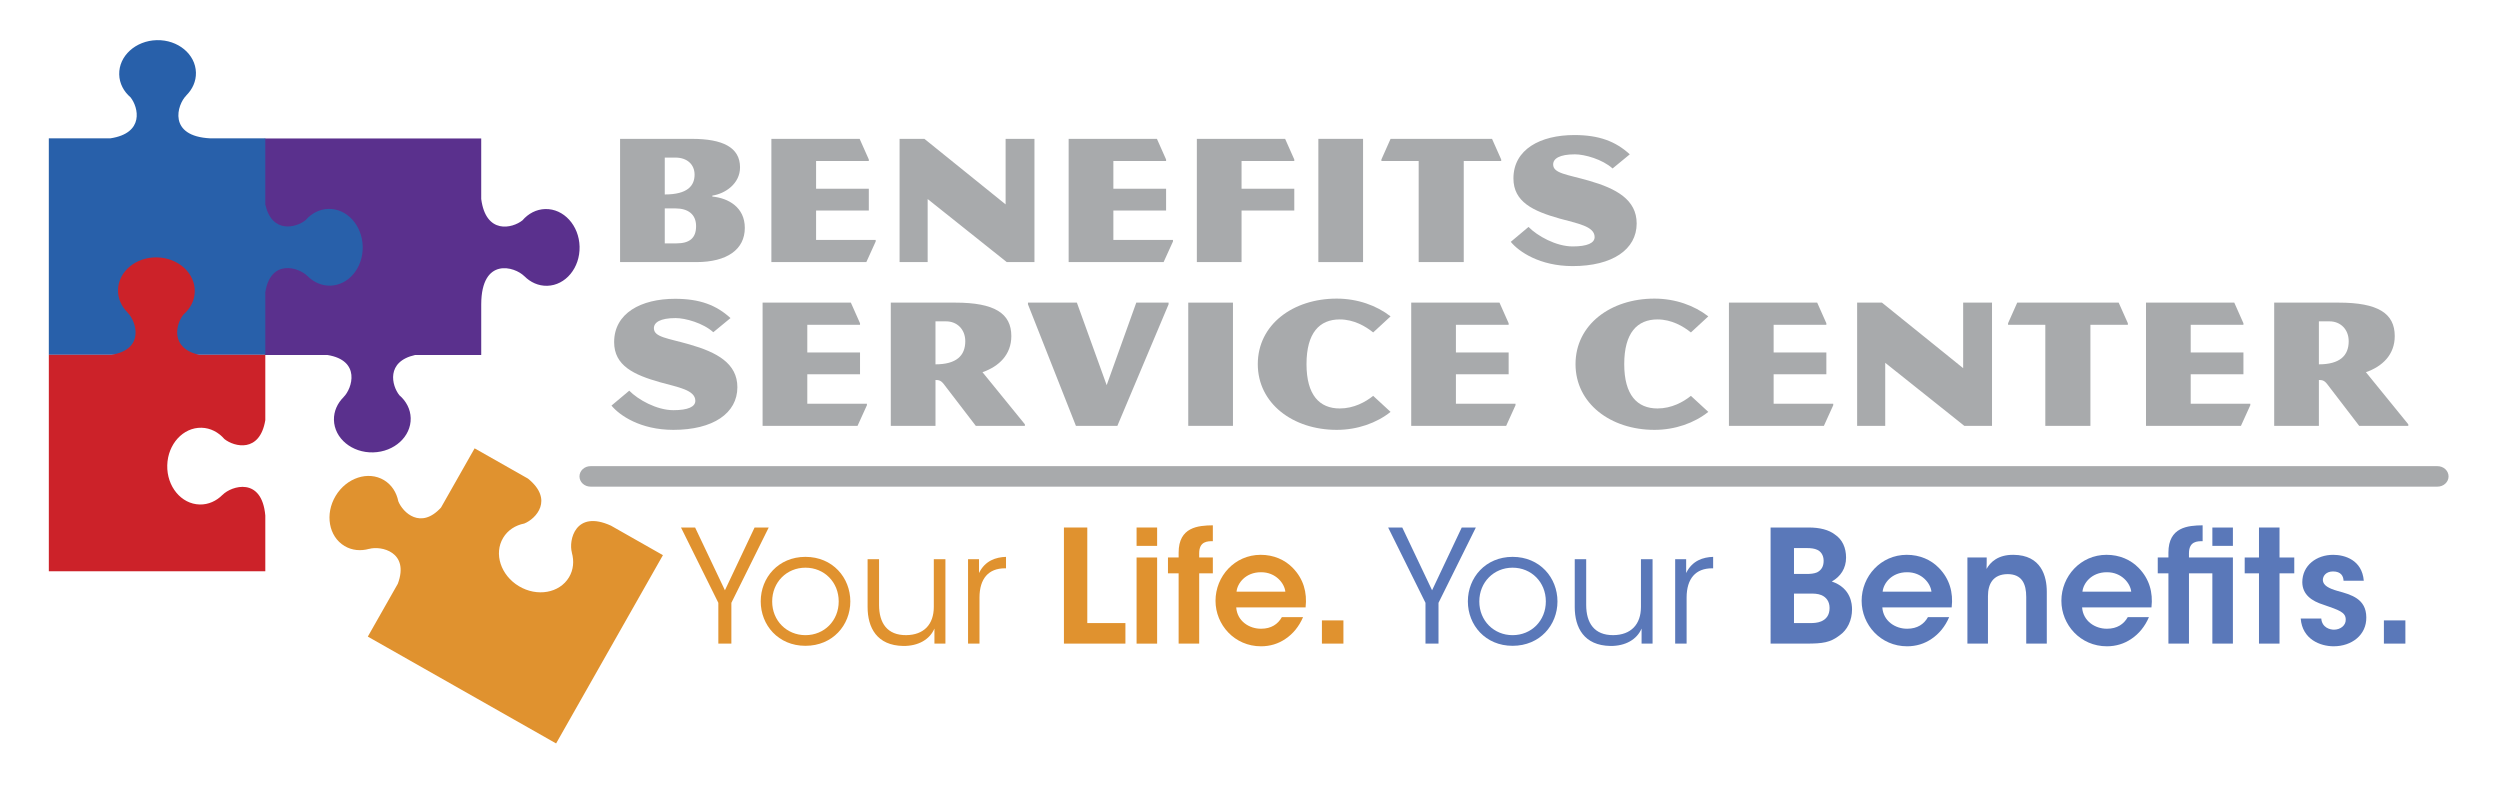 <?xml version="1.0" encoding="utf-8"?>
<!-- Generator: Adobe Illustrator 16.0.4, SVG Export Plug-In . SVG Version: 6.00 Build 0)  -->
<!DOCTYPE svg PUBLIC "-//W3C//DTD SVG 1.1//EN" "http://www.w3.org/Graphics/SVG/1.1/DTD/svg11.dtd">
<svg version="1.1" id="Layer_1" xmlns="http://www.w3.org/2000/svg" xmlns:xlink="http://www.w3.org/1999/xlink" x="0px" y="0px"
	 width="237.267px" height="75.155px" viewBox="0 0 237.267 75.155" enable-background="new 0 0 237.267 75.155"
	 xml:space="preserve">
<path fill="#5A308D" d="M51.751,19.84c-0.85,0.021-1.613,0.429-2.166,1.073c-0.961,0.769-3.47,1.356-3.914-2.029v-5.74H25.126
	v20.547h5.945c3.198,0.511,2.365,3.182,1.534,3.997h0.006c-0.586,0.58-0.937,1.341-0.918,2.171c0.043,1.748,1.708,3.126,3.72,3.076
	c2.012-0.05,3.607-1.506,3.565-3.256c-0.022-0.852-0.431-1.614-1.075-2.168c-0.726-0.907-1.295-3.197,1.498-3.82h6.271V28.87
	c0.02-4.505,3.187-3.574,4.088-2.656v-0.008c0.58,0.589,1.342,0.938,2.172,0.918c1.747-0.043,3.124-1.708,3.074-3.72
	C54.957,21.393,53.5,19.797,51.751,19.84"/>
<path fill="#2860AA" d="M31.168,19.826c-0.852,0.021-1.614,0.429-2.167,1.07c-0.906,0.729-3.199,1.299-3.823-1.494V13.13h-5.215
	c-4.061-0.195-3.168-3.197-2.277-4.073h-0.008c0.587-0.579,0.938-1.34,0.918-2.169c-0.043-1.748-1.708-3.126-3.72-3.077
	c-2.011,0.05-3.606,1.507-3.562,3.255c0.019,0.852,0.426,1.616,1.072,2.168c0.759,0.951,1.343,3.413-1.923,3.896h-5.83v20.544
	h20.546v-5.942c0.51-3.198,3.184-2.365,3.999-1.533v-0.008c0.579,0.587,1.342,0.938,2.17,0.919c1.748-0.043,3.125-1.709,3.075-3.72
	C34.374,21.377,32.917,19.783,31.168,19.826"/>
<path fill="#CC2229" d="M19.128,40.596c0.853,0.021,1.614,0.43,2.169,1.072c0.94,0.751,3.359,1.339,3.882-1.792v-6.203h-6.286
	c-2.78-0.627-2.207-2.915-1.483-3.822c0.645-0.554,1.053-1.314,1.074-2.168c0.044-1.749-1.552-3.205-3.563-3.255
	c-2.013-0.049-3.677,1.327-3.721,3.076c-0.021,0.828,0.332,1.591,0.92,2.171h-0.009c0.831,0.817,1.666,3.486-1.533,3.998H4.634
	v20.546h20.545v-5.293c-0.328-3.708-3.208-2.824-4.06-1.958v-0.006c-0.578,0.586-1.34,0.938-2.17,0.918
	c-1.747-0.043-3.125-1.708-3.076-3.72C15.923,42.148,17.381,40.554,19.128,40.596"/>
<path fill="#E0922F" d="M47.753,51.043c0.437-0.732,1.17-1.195,2.003-1.356c1.116-0.448,2.821-2.264,0.354-4.264l-5.066-2.873
	l-3.188,5.619c-1.92,2.109-3.623,0.483-4.055-0.594c-0.164-0.835-0.626-1.566-1.356-2.007c-1.5-0.899-3.555-0.229-4.59,1.495
	c-1.036,1.727-0.66,3.854,0.84,4.754c0.71,0.427,1.547,0.496,2.341,0.272l-0.004,0.006c1.121-0.32,3.855,0.275,2.723,3.308
	l-2.847,5.015l17.87,10.139l10.138-17.868l-4.932-2.8c-3.387-1.543-4.038,1.396-3.706,2.565l-0.006-0.003
	c0.225,0.793,0.156,1.629-0.271,2.339c-0.899,1.501-3.029,1.878-4.755,0.842C47.522,54.597,46.852,52.541,47.753,51.043"/>
<path fill="#A8AAAC" d="M64.106,19.78h-1.015v3.318h1.106c1.215,0,1.867-0.473,1.867-1.633C66.065,20.324,65.285,19.78,64.106,19.78
	 M64.106,14.956h-1.015v3.5c2.175,0,2.829-0.833,2.829-1.886C65.92,15.627,65.231,14.956,64.106,14.956 M66.083,24.875h-7.234
	V13.179h6.834c2.884,0,4.551,0.798,4.551,2.701c0,1.56-1.414,2.503-2.628,2.684v0.091c1.522,0.146,3.082,1.016,3.082,2.973
	C70.688,23.677,69.001,24.875,66.083,24.875"/>
<polygon fill="#A8AAAC" points="82.221,24.875 73.209,24.875 73.209,13.179 81.586,13.179 82.457,15.137 82.457,15.283 
	77.452,15.283 77.452,17.912 82.457,17.912 82.457,19.979 77.452,19.979 77.452,22.77 83.109,22.77 83.109,22.917 "/>
<polygon fill="#A8AAAC" points="95.547,24.875 88.041,18.891 88.041,24.875 85.376,24.875 85.376,13.179 87.733,13.179 
	95.439,19.398 95.439,13.179 98.177,13.179 98.177,24.875 "/>
<polygon fill="#A8AAAC" points="110.434,24.875 101.422,24.875 101.422,13.179 109.8,13.179 110.67,15.137 110.67,15.283 
	105.666,15.283 105.666,17.912 110.67,17.912 110.67,19.979 105.666,19.979 105.666,22.77 111.323,22.77 111.323,22.917 "/>
<polygon fill="#A8AAAC" points="117.832,19.979 117.832,24.875 113.589,24.875 113.589,13.178 121.967,13.178 122.837,15.137 
	122.837,15.283 117.832,15.283 117.832,17.911 122.837,17.911 122.837,19.979 "/>
<rect x="125.121" y="13.178" fill="#A8AAAC" width="4.243" height="11.696"/>
<polygon fill="#A8AAAC" points="138.92,15.283 138.92,24.875 134.642,24.875 134.642,15.283 131.104,15.283 131.104,15.137 
	131.975,13.178 141.604,13.178 142.474,15.137 142.474,15.283 "/>
<path fill="#A8AAAC" d="M149.256,25.254c-3.137,0-5.114-1.377-5.874-2.302l1.685-1.415c0.833,0.853,2.611,1.851,4.189,1.851
	c1.396,0,2.085-0.326,2.085-0.889c0-1.034-1.65-1.287-3.336-1.76c-2.503-0.707-4.37-1.577-4.37-3.807
	c0-2.758,2.557-4.116,5.783-4.116c2.34,0,3.917,0.598,5.259,1.831l-1.632,1.342c-0.962-0.87-2.646-1.342-3.572-1.342
	c-1.487,0-2.068,0.416-2.068,0.96c0,0.853,1.307,0.943,3.393,1.541c2.592,0.744,4.533,1.797,4.533,4.063
	C155.33,23.678,153.026,25.254,149.256,25.254"/>
<path fill="#A8AAAC" d="M63.908,40.797c-3.137,0-5.114-1.379-5.875-2.304l1.687-1.414c0.833,0.853,2.611,1.85,4.188,1.85
	c1.396,0,2.084-0.326,2.084-0.888c0-1.034-1.65-1.288-3.336-1.76c-2.501-0.706-4.37-1.577-4.37-3.808
	c0-2.756,2.558-4.115,5.784-4.115c2.34,0,3.917,0.598,5.259,1.83l-1.632,1.343c-0.96-0.871-2.647-1.343-3.572-1.343
	c-1.488,0-2.066,0.418-2.066,0.962c0,0.853,1.305,0.943,3.39,1.542c2.593,0.743,4.533,1.794,4.533,4.061
	C69.981,39.219,67.679,40.797,63.908,40.797"/>
<polygon fill="#A8AAAC" points="81.386,40.417 72.375,40.417 72.375,28.721 80.752,28.721 81.622,30.679 81.622,30.825 
	76.618,30.825 76.618,33.454 81.622,33.454 81.622,35.521 76.618,35.521 76.618,38.314 82.276,38.314 82.276,38.458 "/>
<path fill="#A8AAAC" d="M89.799,30.499h-1.015v4.079c1.978,0,2.828-0.816,2.828-2.194C91.612,31.241,90.815,30.499,89.799,30.499
	 M92.61,40.417l-3.046-3.972c-0.272-0.345-0.472-0.381-0.78-0.381v4.353h-4.242V28.721h6.128c3.716,0,5.312,1.016,5.312,3.173
	c0,1.759-1.161,2.884-2.738,3.428l4.025,4.948v0.146H92.61z"/>
<polygon fill="#A8AAAC" points="106.046,40.417 102.112,40.417 97.561,28.884 97.561,28.721 102.203,28.721 105.031,36.554 
	107.841,28.721 110.906,28.721 110.906,28.884 "/>
<rect x="112.773" y="28.721" fill="#A8AAAC" width="4.243" height="11.695"/>
<path fill="#A8AAAC" d="M126.862,40.797c-4.152,0-7.489-2.502-7.489-6.238c0-3.753,3.337-6.219,7.489-6.219
	c1.977,0,3.789,0.653,5.113,1.687l-1.651,1.523c-0.724-0.581-1.83-1.234-3.173-1.234c-1.921,0-3.154,1.271-3.154,4.243
	c0,2.938,1.233,4.207,3.154,4.207c1.343,0,2.449-0.616,3.173-1.196l1.651,1.522C130.651,40.144,128.839,40.797,126.862,40.797"/>
<polygon fill="#A8AAAC" points="142.945,40.417 133.934,40.417 133.934,28.721 142.311,28.721 143.181,30.679 143.181,30.825 
	138.177,30.825 138.177,33.454 143.181,33.454 143.181,35.521 138.177,35.521 138.177,38.314 143.833,38.314 143.833,38.458 "/>
<path fill="#A8AAAC" d="M157.016,40.797c-4.151,0-7.488-2.502-7.488-6.238c0-3.753,3.337-6.219,7.488-6.219
	c1.977,0,3.79,0.653,5.113,1.687l-1.65,1.523c-0.725-0.581-1.83-1.234-3.172-1.234c-1.923,0-3.156,1.271-3.156,4.243
	c0,2.938,1.233,4.207,3.156,4.207c1.342,0,2.447-0.616,3.172-1.196l1.65,1.522C160.806,40.144,158.992,40.797,157.016,40.797"/>
<polygon fill="#A8AAAC" points="173.1,40.417 164.087,40.417 164.087,28.721 172.464,28.721 173.334,30.679 173.334,30.825 
	168.33,30.825 168.33,33.454 173.334,33.454 173.334,35.521 168.33,35.521 168.33,38.314 173.987,38.314 173.987,38.458 "/>
<polygon fill="#A8AAAC" points="186.427,40.417 178.92,34.433 178.92,40.417 176.254,40.417 176.254,28.721 178.61,28.721 
	186.317,34.941 186.317,28.721 189.056,28.721 189.056,40.417 "/>
<polygon fill="#A8AAAC" points="198.394,30.825 198.394,40.416 194.114,40.416 194.114,30.825 190.578,30.825 190.578,30.679 
	191.448,28.721 201.076,28.721 201.949,30.679 201.949,30.825 "/>
<polygon fill="#A8AAAC" points="212.681,40.417 203.67,40.417 203.67,28.721 212.048,28.721 212.917,30.679 212.917,30.825 
	207.913,30.825 207.913,33.454 212.917,33.454 212.917,35.521 207.913,35.521 207.913,38.314 213.57,38.314 213.57,38.458 "/>
<path fill="#A8AAAC" d="M221.095,30.499h-1.017v4.079c1.978,0,2.829-0.816,2.829-2.194C222.907,31.241,222.11,30.499,221.095,30.499
	 M223.904,40.417l-3.045-3.972c-0.271-0.345-0.472-0.381-0.781-0.381v4.353h-4.242V28.721h6.129c3.717,0,5.313,1.016,5.313,3.173
	c0,1.759-1.16,2.884-2.737,3.428l4.024,4.948v0.146H223.904z"/>
<polygon fill="#E0922F" points="68.175,57.212 64.631,50.065 65.971,50.065 68.8,56.022 71.615,50.065 72.956,50.065 69.412,57.212 
	69.412,61.084 68.175,61.084 "/>
<path fill="#E0922F" d="M73.285,57.093c0,1.817,1.384,3.188,3.157,3.188c1.787,0,3.157-1.37,3.157-3.201
	c0-1.833-1.37-3.203-3.157-3.203c-1.773,0-3.157,1.37-3.157,3.203V57.093z M72.198,57.065c0-2.234,1.667-4.215,4.244-4.215
	c2.591,0,4.259,1.98,4.259,4.229c0,2.247-1.668,4.213-4.259,4.213c-2.577,0-4.244-1.966-4.244-4.213V57.065z"/>
<path fill="#E0922F" d="M89.726,61.083h-1.042v-1.429c-0.447,1.043-1.534,1.667-2.963,1.652c-2.502-0.043-3.38-1.742-3.38-3.692
	v-4.542h1.087v4.334c0,1.728,0.775,2.888,2.576,2.874c1.669-0.016,2.621-1.013,2.621-2.681v-4.527h1.102V61.083z"/>
<path fill="#E0922F" d="M91.873,53.073h1.042v1.311c0.582-1.191,1.624-1.505,2.562-1.533v1.086h-0.105
	c-1.548,0-2.412,0.969-2.412,2.785v4.363h-1.086V53.073z"/>
<polygon fill="#E0922F" points="100.974,50.064 103.191,50.064 103.191,59.134 106.81,59.134 106.81,61.083 100.974,61.083 "/>
<path fill="#E0922F" d="M107.869,52.91h1.95v8.175h-1.95V52.91z M107.869,50.064h1.95v1.743h-1.95V50.064z"/>
<path fill="#E0922F" d="M111.86,54.413h-1.012V52.91h1.012v-0.462c0-2.427,1.847-2.577,3.247-2.592v1.505
	c-0.491,0-1.296,0-1.296,1.146v0.402h1.296v1.503h-1.296v6.671h-1.951V54.413z"/>
<path fill="#E0922F" d="M121.988,56.155c-0.075-0.773-0.896-1.86-2.323-1.846c-1.446,0-2.235,1.043-2.309,1.846H121.988z
	 M117.326,57.645c0.089,1.31,1.251,2.04,2.367,2.025c0.953,0,1.594-0.433,1.966-1.103h2.011c-0.388,0.909-0.968,1.593-1.653,2.055
	c-0.685,0.477-1.488,0.716-2.337,0.716c-2.517,0-4.319-2.041-4.319-4.32c0-2.322,1.817-4.362,4.288-4.362
	c1.222,0,2.294,0.462,3.054,1.252c0.996,1.026,1.37,2.307,1.207,3.737H117.326z"/>
<rect x="125.459" y="58.88" fill="#E0922F" width="2.041" height="2.203"/>
<polygon fill="#5A78B9" points="135.288,57.212 131.745,50.065 133.085,50.065 135.914,56.022 138.729,50.065 140.068,50.065 
	136.524,57.212 136.524,61.084 135.288,61.084 "/>
<path fill="#5A78B9" d="M140.397,57.093c0,1.817,1.385,3.188,3.156,3.188c1.787,0,3.158-1.37,3.158-3.201
	c0-1.833-1.371-3.203-3.158-3.203c-1.771,0-3.156,1.37-3.156,3.203V57.093z M139.311,57.065c0-2.234,1.667-4.215,4.243-4.215
	c2.591,0,4.26,1.98,4.26,4.229c0,2.247-1.669,4.213-4.26,4.213c-2.576,0-4.243-1.966-4.243-4.213V57.065z"/>
<path fill="#5A78B9" d="M156.84,61.083h-1.043v-1.429c-0.447,1.043-1.534,1.667-2.963,1.652c-2.502-0.043-3.381-1.742-3.381-3.692
	v-4.542h1.087v4.334c0,1.728,0.774,2.888,2.576,2.874c1.668-0.016,2.621-1.013,2.621-2.681v-4.527h1.103V61.083z"/>
<path fill="#5A78B9" d="M158.985,53.073h1.043v1.311c0.58-1.191,1.622-1.505,2.561-1.533v1.086h-0.103
	c-1.551,0-2.415,0.969-2.415,2.785v4.363h-1.086V53.073z"/>
<path fill="#5A78B9" d="M170.262,59.134h1.562c0.282,0,0.685-0.016,1.026-0.164c0.447-0.194,0.789-0.566,0.789-1.267
	c0-0.639-0.327-1.027-0.772-1.221c-0.358-0.148-0.73-0.148-1.118-0.148h-1.487V59.134z M170.262,54.472h1.234
	c0.312,0,0.67-0.029,0.952-0.148c0.433-0.222,0.627-0.58,0.627-1.102c0-0.566-0.299-0.908-0.611-1.043
	c-0.253-0.119-0.58-0.163-0.982-0.163h-1.22V54.472z M168.041,50.064h3.618c1.072,0,1.907,0.225,2.473,0.656
	c0.745,0.492,1.072,1.296,1.072,2.204c0,1.012-0.521,1.801-1.355,2.263c1.847,0.626,1.922,2.174,1.922,2.651
	c0,0.997-0.417,1.936-1.192,2.472c-0.879,0.67-1.578,0.773-3.142,0.773h-3.396V50.064z"/>
<path fill="#5A78B9" d="M183.307,56.155c-0.074-0.773-0.895-1.86-2.324-1.846c-1.442,0-2.232,1.043-2.307,1.846H183.307z
	 M178.645,57.645c0.091,1.31,1.252,2.04,2.368,2.025c0.953,0,1.595-0.433,1.966-1.103h2.011c-0.387,0.909-0.968,1.593-1.653,2.055
	c-0.685,0.477-1.487,0.716-2.337,0.716c-2.517,0-4.318-2.041-4.318-4.32c0-2.322,1.816-4.362,4.287-4.362
	c1.221,0,2.293,0.462,3.054,1.252c0.997,1.026,1.37,2.307,1.206,3.737H178.645z"/>
<path fill="#5A78B9" d="M186.719,52.909h1.832c0,0.358,0,0.7-0.015,1.087c0.356-0.641,1.086-1.354,2.546-1.34
	c2.665,0.015,3.172,2.056,3.172,3.499v4.93h-1.952v-4.438c0-1.222-0.399-2.159-1.771-2.159c-1.385,0.016-1.861,0.938-1.861,2.085
	v4.512h-1.95V52.909z"/>
<path fill="#5A78B9" d="M202.267,56.155c-0.074-0.773-0.894-1.86-2.322-1.846c-1.444,0-2.234,1.043-2.308,1.846H202.267z
	 M197.605,57.645c0.091,1.31,1.252,2.04,2.368,2.025c0.953,0,1.593-0.433,1.966-1.103h2.011c-0.387,0.909-0.968,1.593-1.653,2.055
	c-0.686,0.477-1.49,0.716-2.337,0.716c-2.518,0-4.32-2.041-4.32-4.32c0-2.322,1.817-4.362,4.289-4.362
	c1.222,0,2.294,0.462,3.054,1.252c0.997,1.026,1.369,2.307,1.206,3.737H197.605z"/>
<path fill="#5A78B9" d="M209.968,50.065h1.95v1.743h-1.95V50.065z M207.748,54.413v6.671h-1.95v-6.671h-1.013V52.91h1.013v-0.462
	c0-2.427,1.847-2.577,3.247-2.592v1.505c-0.493,0-1.297,0-1.297,1.146v0.402h4.17v8.174h-1.95v-6.671H207.748z"/>
<polygon fill="#5A78B9" points="214.393,54.413 213.037,54.413 213.037,52.91 214.393,52.91 214.393,50.065 216.342,50.065 
	216.342,52.91 217.742,52.91 217.742,54.413 216.342,54.413 216.342,61.083 214.393,61.083 "/>
<path fill="#5A78B9" d="M222.419,55.113c-0.015-0.432-0.238-0.879-0.998-0.879c-0.654,0-0.968,0.416-0.968,0.819
	c0.015,0.521,0.611,0.804,1.386,1.028c1.31,0.356,2.726,0.744,2.739,2.501c0.03,1.683-1.385,2.755-3.098,2.755
	c-1.265,0-2.977-0.655-3.127-2.636h1.95c0.076,0.878,0.835,1.059,1.206,1.059c0.612,0,1.134-0.403,1.117-0.954
	c0-0.698-0.61-0.893-2.115-1.414c-1.102-0.343-1.993-0.954-2.008-2.13c0-1.609,1.354-2.606,2.932-2.606
	c1.103,0,2.74,0.491,2.904,2.457H222.419z"/>
<rect x="226.248" y="58.88" fill="#5A78B9" width="2.039" height="2.203"/>
<path fill="#A8AAAC" d="M231.339,46.185H56.041c-0.577,0-1.044-0.435-1.044-0.971s0.467-0.972,1.044-0.972h175.298
	c0.578,0,1.046,0.436,1.046,0.972S231.917,46.185,231.339,46.185"/>
</svg>
